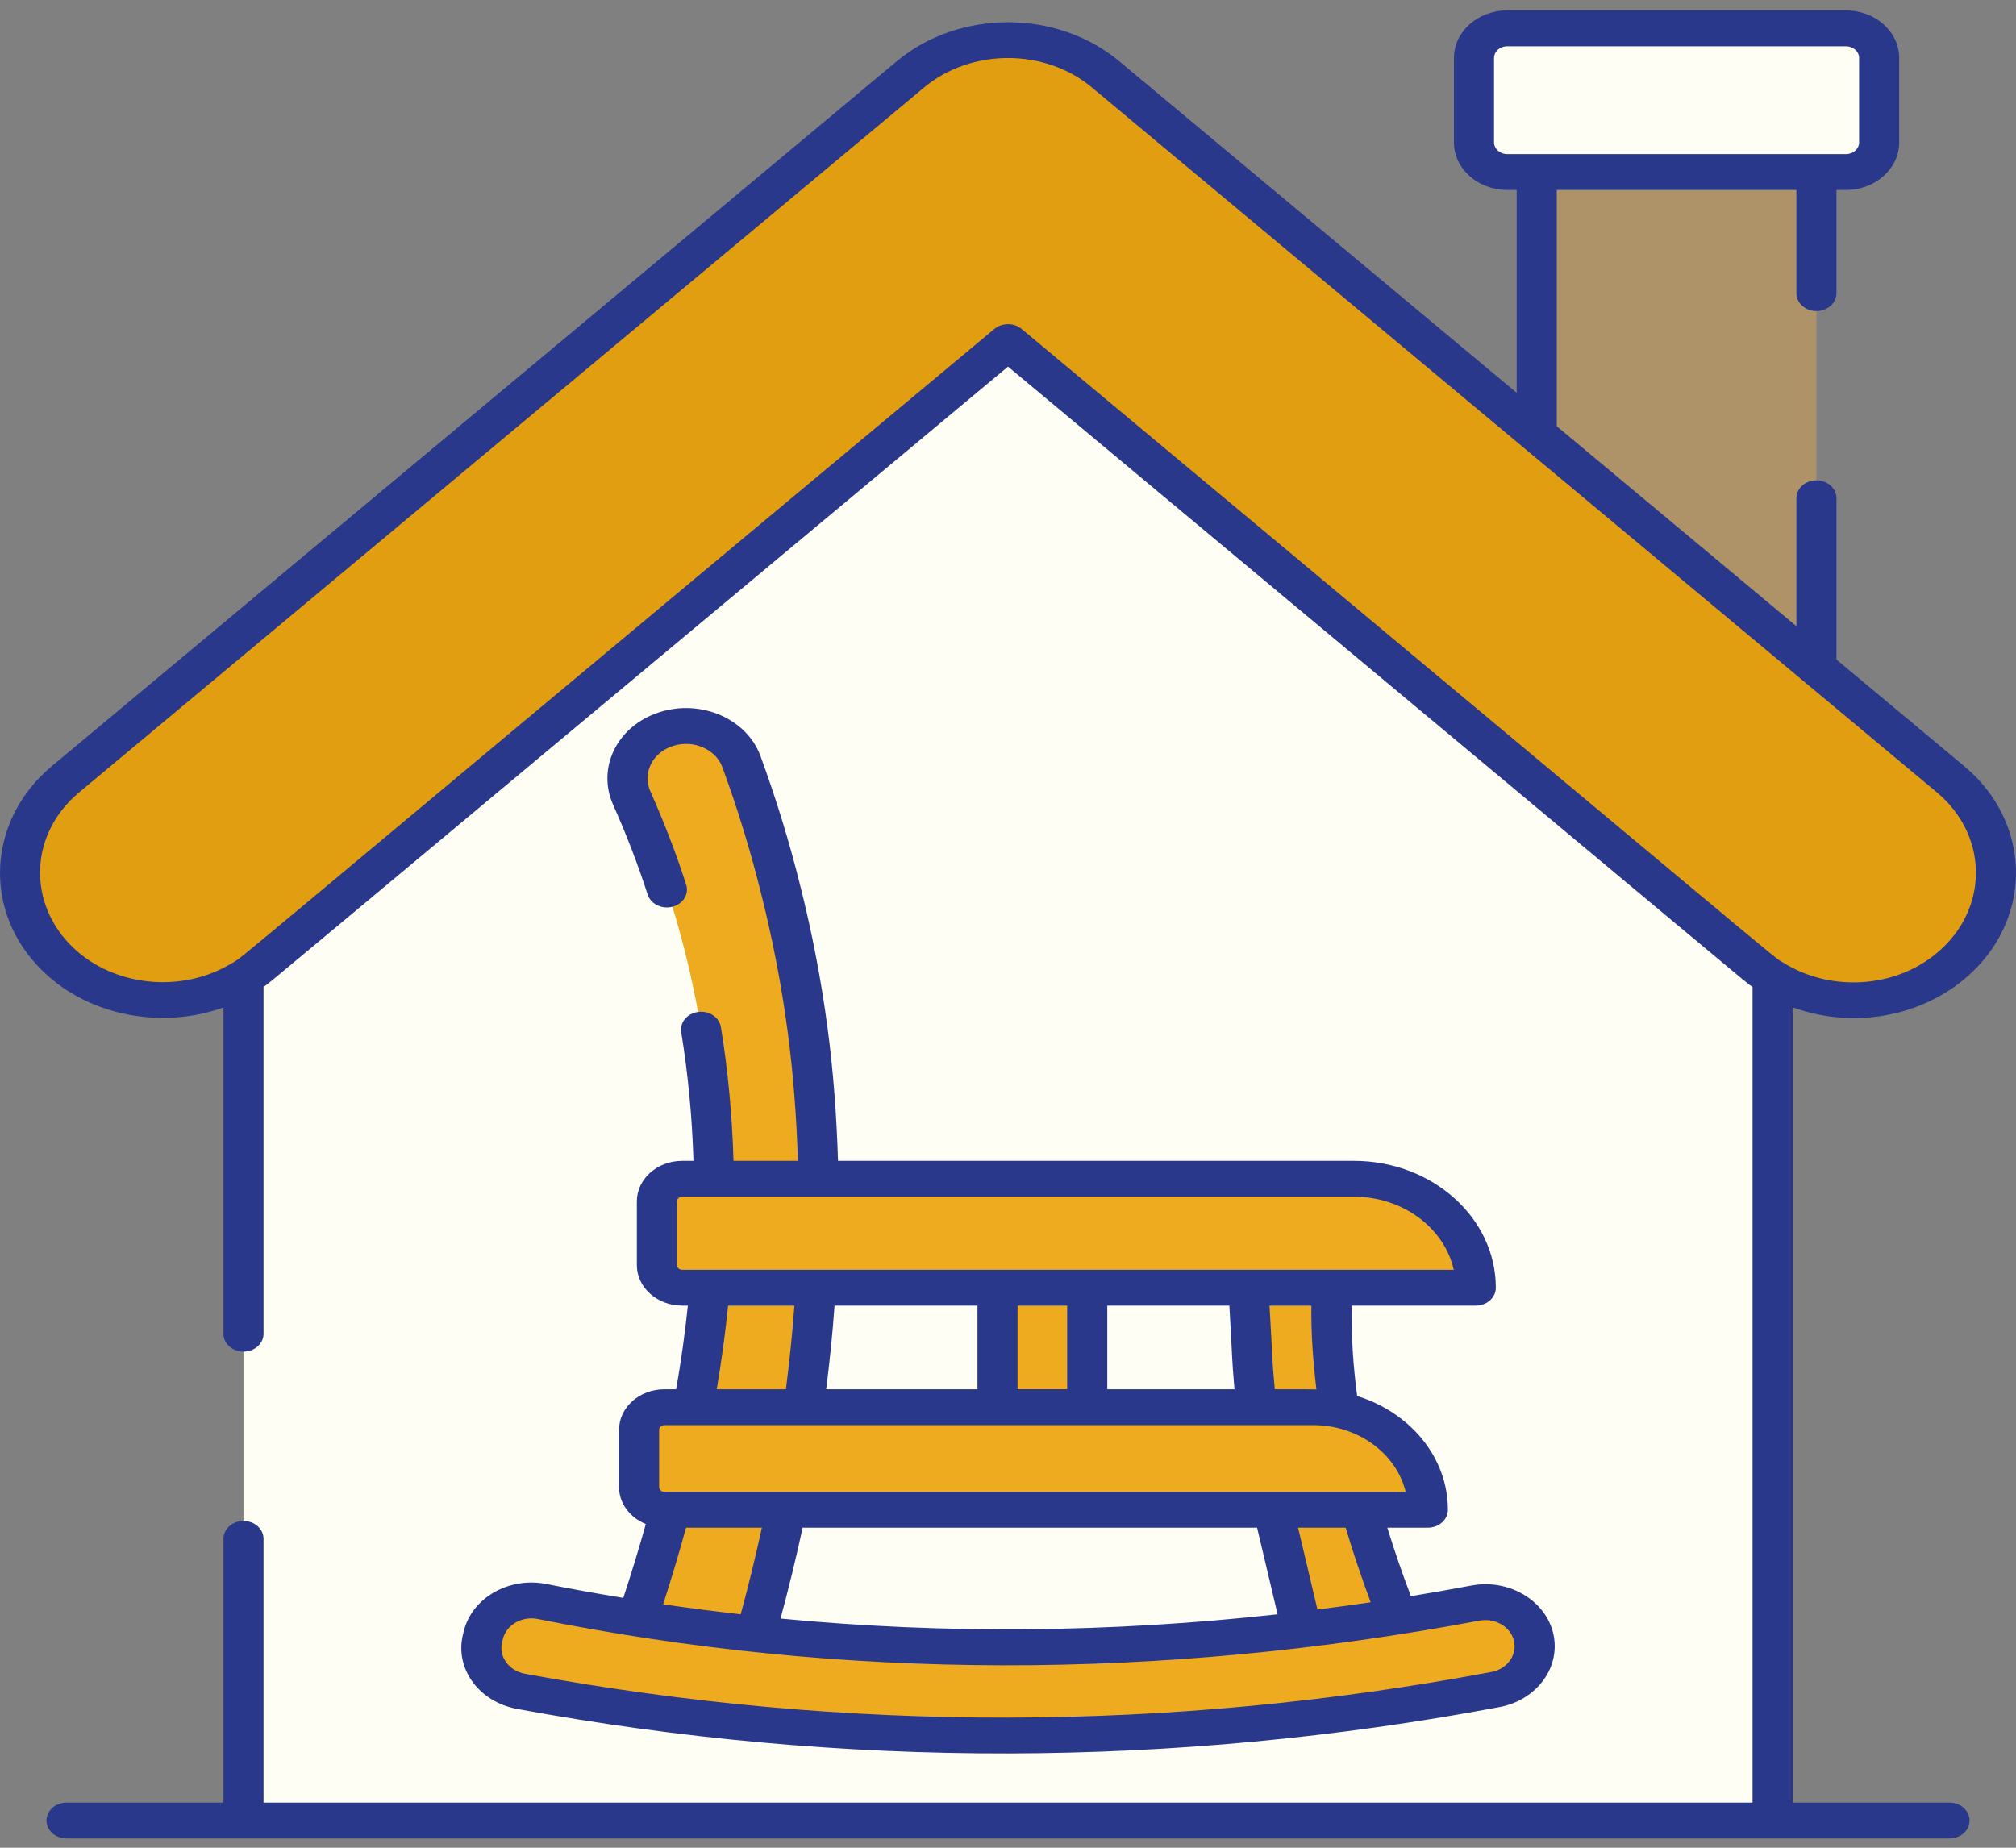 <svg width="144" height="132" viewBox="0 0 144 132" fill="none" xmlns="http://www.w3.org/2000/svg">
<rect x="0" y="0" width="144" height="132" fill="#808080" stroke="none"/>
<path d="M129.744 12.291H109.766V49.741H129.744V12.291Z" fill="#AE9368"/>
<path d="M131.857 2.025H107.653C106.345 2.025 105.284 2.974 105.284 4.143V10.173C105.284 11.343 106.345 12.291 107.653 12.291H131.857C133.165 12.291 134.226 11.343 134.226 10.173V4.143C134.226 2.974 133.165 2.025 131.857 2.025Z" fill="#FFFEF4"/>
<path d="M126.61 45.066V130.059H17.391V45.066L54.307 14.262H89.694L126.61 45.066Z" fill="#FFFEF4"/>
<path d="M139.83 68.565C137.828 70.491 135.113 71.46 132.385 71.46C130.371 71.46 128.344 70.936 126.611 69.853C126.203 69.614 125.808 69.329 125.425 69.01L72.001 24.439L18.577 69.01C18.194 69.329 17.799 69.614 17.391 69.853C13.299 72.372 7.652 71.905 4.172 68.566C2.336 66.811 1.431 64.577 1.431 62.355C1.431 59.916 2.515 57.477 4.669 55.676L17.391 45.066L54.307 14.262L65.041 5.305C68.967 2.034 75.035 2.034 78.961 5.305L89.694 14.262L126.611 45.066L139.333 55.676C143.45 59.118 143.68 64.884 139.83 68.565Z" fill="#E29E11"/>
<path d="M95.143 91.994C94.76 100.006 96.81 108.228 100.23 116.566L93.285 117.703L91.008 108.089C90.18 104.594 89.667 101.045 89.474 97.476L89.177 91.994H95.143V91.994Z" fill="#EEAB1F"/>
<path d="M47.575 52.088C45.333 52.809 44.246 55.048 45.128 57.028C53.52 75.856 52.472 96.238 44.849 117.704H53.728C60.12 95.766 60.344 74.611 52.96 54.419C52.231 52.426 49.783 51.377 47.575 52.088Z" fill="#EEAB1F"/>
<path d="M46.921 85.829V90.376C46.921 91.269 47.731 91.994 48.73 91.994H105.413C105.413 87.695 101.516 84.211 96.708 84.211H48.73C47.731 84.211 46.921 84.935 46.921 85.829Z" fill="#EEAB1F"/>
<path d="M105.375 114.527C82.886 118.748 60.665 118.818 38.733 114.413C36.825 114.03 34.935 115.113 34.522 116.822L34.463 117.068C34.046 118.791 35.293 120.476 37.225 120.831C60.43 125.102 83.635 125.056 106.84 120.696C108.465 120.391 109.62 119.094 109.62 117.61C109.62 115.611 107.564 114.117 105.375 114.527Z" fill="#EEAB1F"/>
<path d="M77.659 91.994H71.252V100.527H77.659V91.994Z" fill="#EEAB1F"/>
<path d="M45.649 102.147V106.239C45.649 107.132 46.459 107.856 47.459 107.856H101.99C101.99 103.81 98.321 100.529 93.794 100.529H47.459C46.46 100.529 45.649 101.253 45.649 102.147Z" fill="#EEAB1F"/>
<path d="M15.96 71.974V95.281C15.96 95.988 16.602 96.561 17.392 96.561C18.183 96.561 18.824 95.988 18.824 95.281V70.503C19.555 69.989 16.055 72.844 72.001 26.19C127.913 72.816 124.442 69.987 125.181 70.506V128.779H18.824V109.935C18.824 109.228 18.183 108.654 17.392 108.654C16.602 108.654 15.96 109.228 15.96 109.935V128.779H4.753C3.962 128.779 3.32 129.352 3.32 130.059C3.32 130.766 3.962 131.339 4.753 131.339C21.647 131.339 122.297 131.339 139.249 131.339C140.041 131.339 140.681 130.766 140.681 130.059C140.681 129.352 140.041 128.779 139.249 128.779H128.045V71.963C132.772 73.674 137.784 72.412 140.876 69.439C145.253 65.254 145 58.66 140.309 54.739L131.176 47.12V35.595C131.176 34.888 130.536 34.315 129.744 34.315C128.952 34.315 128.312 34.888 128.312 35.595V44.73L111.199 30.452V13.571H128.312V20.941C128.312 21.648 128.952 22.221 129.744 22.221C130.536 22.221 131.176 21.648 131.176 20.941V13.571H131.856C133.952 13.571 135.657 12.046 135.657 10.172V4.142C135.657 2.269 133.952 0.744 131.856 0.744H107.654C105.557 0.744 103.852 2.269 103.852 4.142V10.172C103.852 12.046 105.557 13.571 107.654 13.571H108.335V28.062L79.936 4.368C75.486 0.66 68.515 0.661 64.063 4.369L3.69 54.74C-0.912 58.589 -1.332 65.178 3.124 69.438C6.431 72.61 11.607 73.534 15.96 71.974ZM106.717 10.172V4.142C106.717 3.68 107.138 3.305 107.654 3.305H131.856C132.372 3.305 132.793 3.681 132.793 4.142V10.172C132.793 10.634 132.372 11.01 131.856 11.01C126.996 11.01 115.308 11.01 107.654 11.01C107.138 11.01 106.717 10.634 106.717 10.172ZM5.646 56.612L66.017 6.241C69.373 3.447 74.629 3.445 77.983 6.241L138.355 56.611C141.889 59.566 142.082 64.536 138.783 67.691C138.782 67.692 138.782 67.693 138.78 67.694C135.745 70.616 130.86 70.945 127.397 68.783C126.474 68.24 129.67 70.758 72.978 23.503C72.703 23.273 72.352 23.159 72.001 23.159C71.65 23.159 71.299 23.273 71.023 23.503C14.102 70.949 17.53 68.238 16.579 68.798C13.035 70.981 8.151 70.506 5.218 67.69C1.968 64.583 2.05 59.618 5.646 56.612Z" fill="#2A388B"/>
<path d="M39.047 113.162C36.376 112.624 33.708 114.131 33.122 116.549L33.063 116.795C32.479 119.211 34.214 121.582 36.936 122.084C60.23 126.371 83.85 126.322 107.135 121.947C109.404 121.52 111.051 119.695 111.051 117.608C111.051 114.775 108.126 112.692 105.081 113.272C103.645 113.541 102.211 113.792 100.778 114.027C100.144 112.358 99.584 110.728 99.094 109.136H101.99C102.781 109.136 103.422 108.562 103.422 107.856C103.422 104.096 100.707 100.899 96.941 99.73C96.644 97.509 96.514 95.36 96.548 93.273H105.413C106.205 93.273 106.845 92.7 106.845 91.993C106.845 86.995 102.299 82.93 96.708 82.93H59.858C59.759 79.713 59.526 76.532 59.108 73.407C58.659 70.022 58.003 66.611 57.16 63.272C56.397 60.186 55.442 57.072 54.323 54.017C53.344 51.344 50.065 49.922 47.093 50.883C44.087 51.849 42.609 54.846 43.798 57.498C44.743 59.614 45.571 61.769 46.26 63.903C46.478 64.583 47.274 64.97 48.032 64.779C48.792 64.583 49.231 63.873 49.012 63.194C48.297 60.978 47.438 58.742 46.458 56.547C45.873 55.242 46.583 53.768 48.064 53.291C49.52 52.823 51.125 53.515 51.601 54.814C52.691 57.789 53.62 60.821 54.364 63.831C55.187 67.088 55.826 70.412 56.264 73.71C56.668 76.735 56.895 79.815 56.993 82.93H52.394C52.296 79.693 52.007 76.507 51.492 73.372C51.378 72.672 50.649 72.19 49.868 72.291C49.085 72.394 48.544 73.044 48.659 73.744C49.153 76.756 49.436 79.817 49.534 82.93H48.73C46.943 82.93 45.489 84.23 45.489 85.828V90.376C45.489 91.974 46.943 93.273 48.73 93.273H49.133C48.929 95.24 48.649 97.231 48.297 99.248H47.459C45.671 99.248 44.217 100.548 44.217 102.146V106.238C44.217 107.411 45.005 108.419 46.129 108.874C45.645 110.612 45.106 112.373 44.52 114.153C42.691 113.85 40.864 113.527 39.047 113.162ZM105.668 115.778C106.979 115.532 108.186 116.431 108.186 117.608C108.186 118.491 107.495 119.262 106.544 119.441C83.641 123.744 60.415 123.791 37.513 119.575C36.357 119.363 35.614 118.36 35.862 117.336L35.921 117.091C36.169 116.066 37.297 115.436 38.419 115.66C60.173 120.03 82.801 120.069 105.668 115.778ZM89.792 109.136L91.257 115.323C79.282 116.645 67.415 116.75 55.751 115.628C56.34 113.452 56.867 111.288 57.331 109.136H89.792ZM97.908 114.464C96.639 114.652 95.371 114.824 94.104 114.984L92.72 109.136H96.122C96.635 110.87 97.226 112.644 97.908 114.464ZM94.029 99.259C93.188 99.24 91.927 99.251 91.055 99.248C90.81 96.502 90.954 97.858 90.679 93.273H93.67C93.641 95.213 93.786 97.216 94.029 99.259ZM69.819 93.273V99.248H59.014C59.268 97.244 59.468 95.252 59.611 93.273H69.819ZM76.226 99.246H72.684V93.273H76.226V99.246ZM79.091 93.273H87.811C88.085 97.908 87.947 96.501 88.178 99.248H79.091V93.273ZM48.353 90.376V85.828C48.353 85.642 48.523 85.491 48.73 85.491H96.708C100.229 85.491 103.172 87.738 103.84 90.713C91.658 90.713 59.707 90.713 48.73 90.713C48.522 90.713 48.353 90.561 48.353 90.376ZM52.007 93.273H56.743C56.598 95.251 56.395 97.243 56.136 99.248H51.195C51.537 97.233 51.808 95.242 52.007 93.273ZM47.081 102.146C47.081 101.96 47.25 101.809 47.459 101.809H93.794C97.031 101.809 99.746 103.854 100.405 106.575H47.459C47.25 106.575 47.081 106.424 47.081 106.237V102.146ZM49.001 109.136H54.419C53.973 111.187 53.472 113.248 52.907 115.323C51.055 115.112 49.207 114.88 47.367 114.608C47.965 112.763 48.509 110.939 49.001 109.136Z" fill="#2A388B"/>
</svg>
